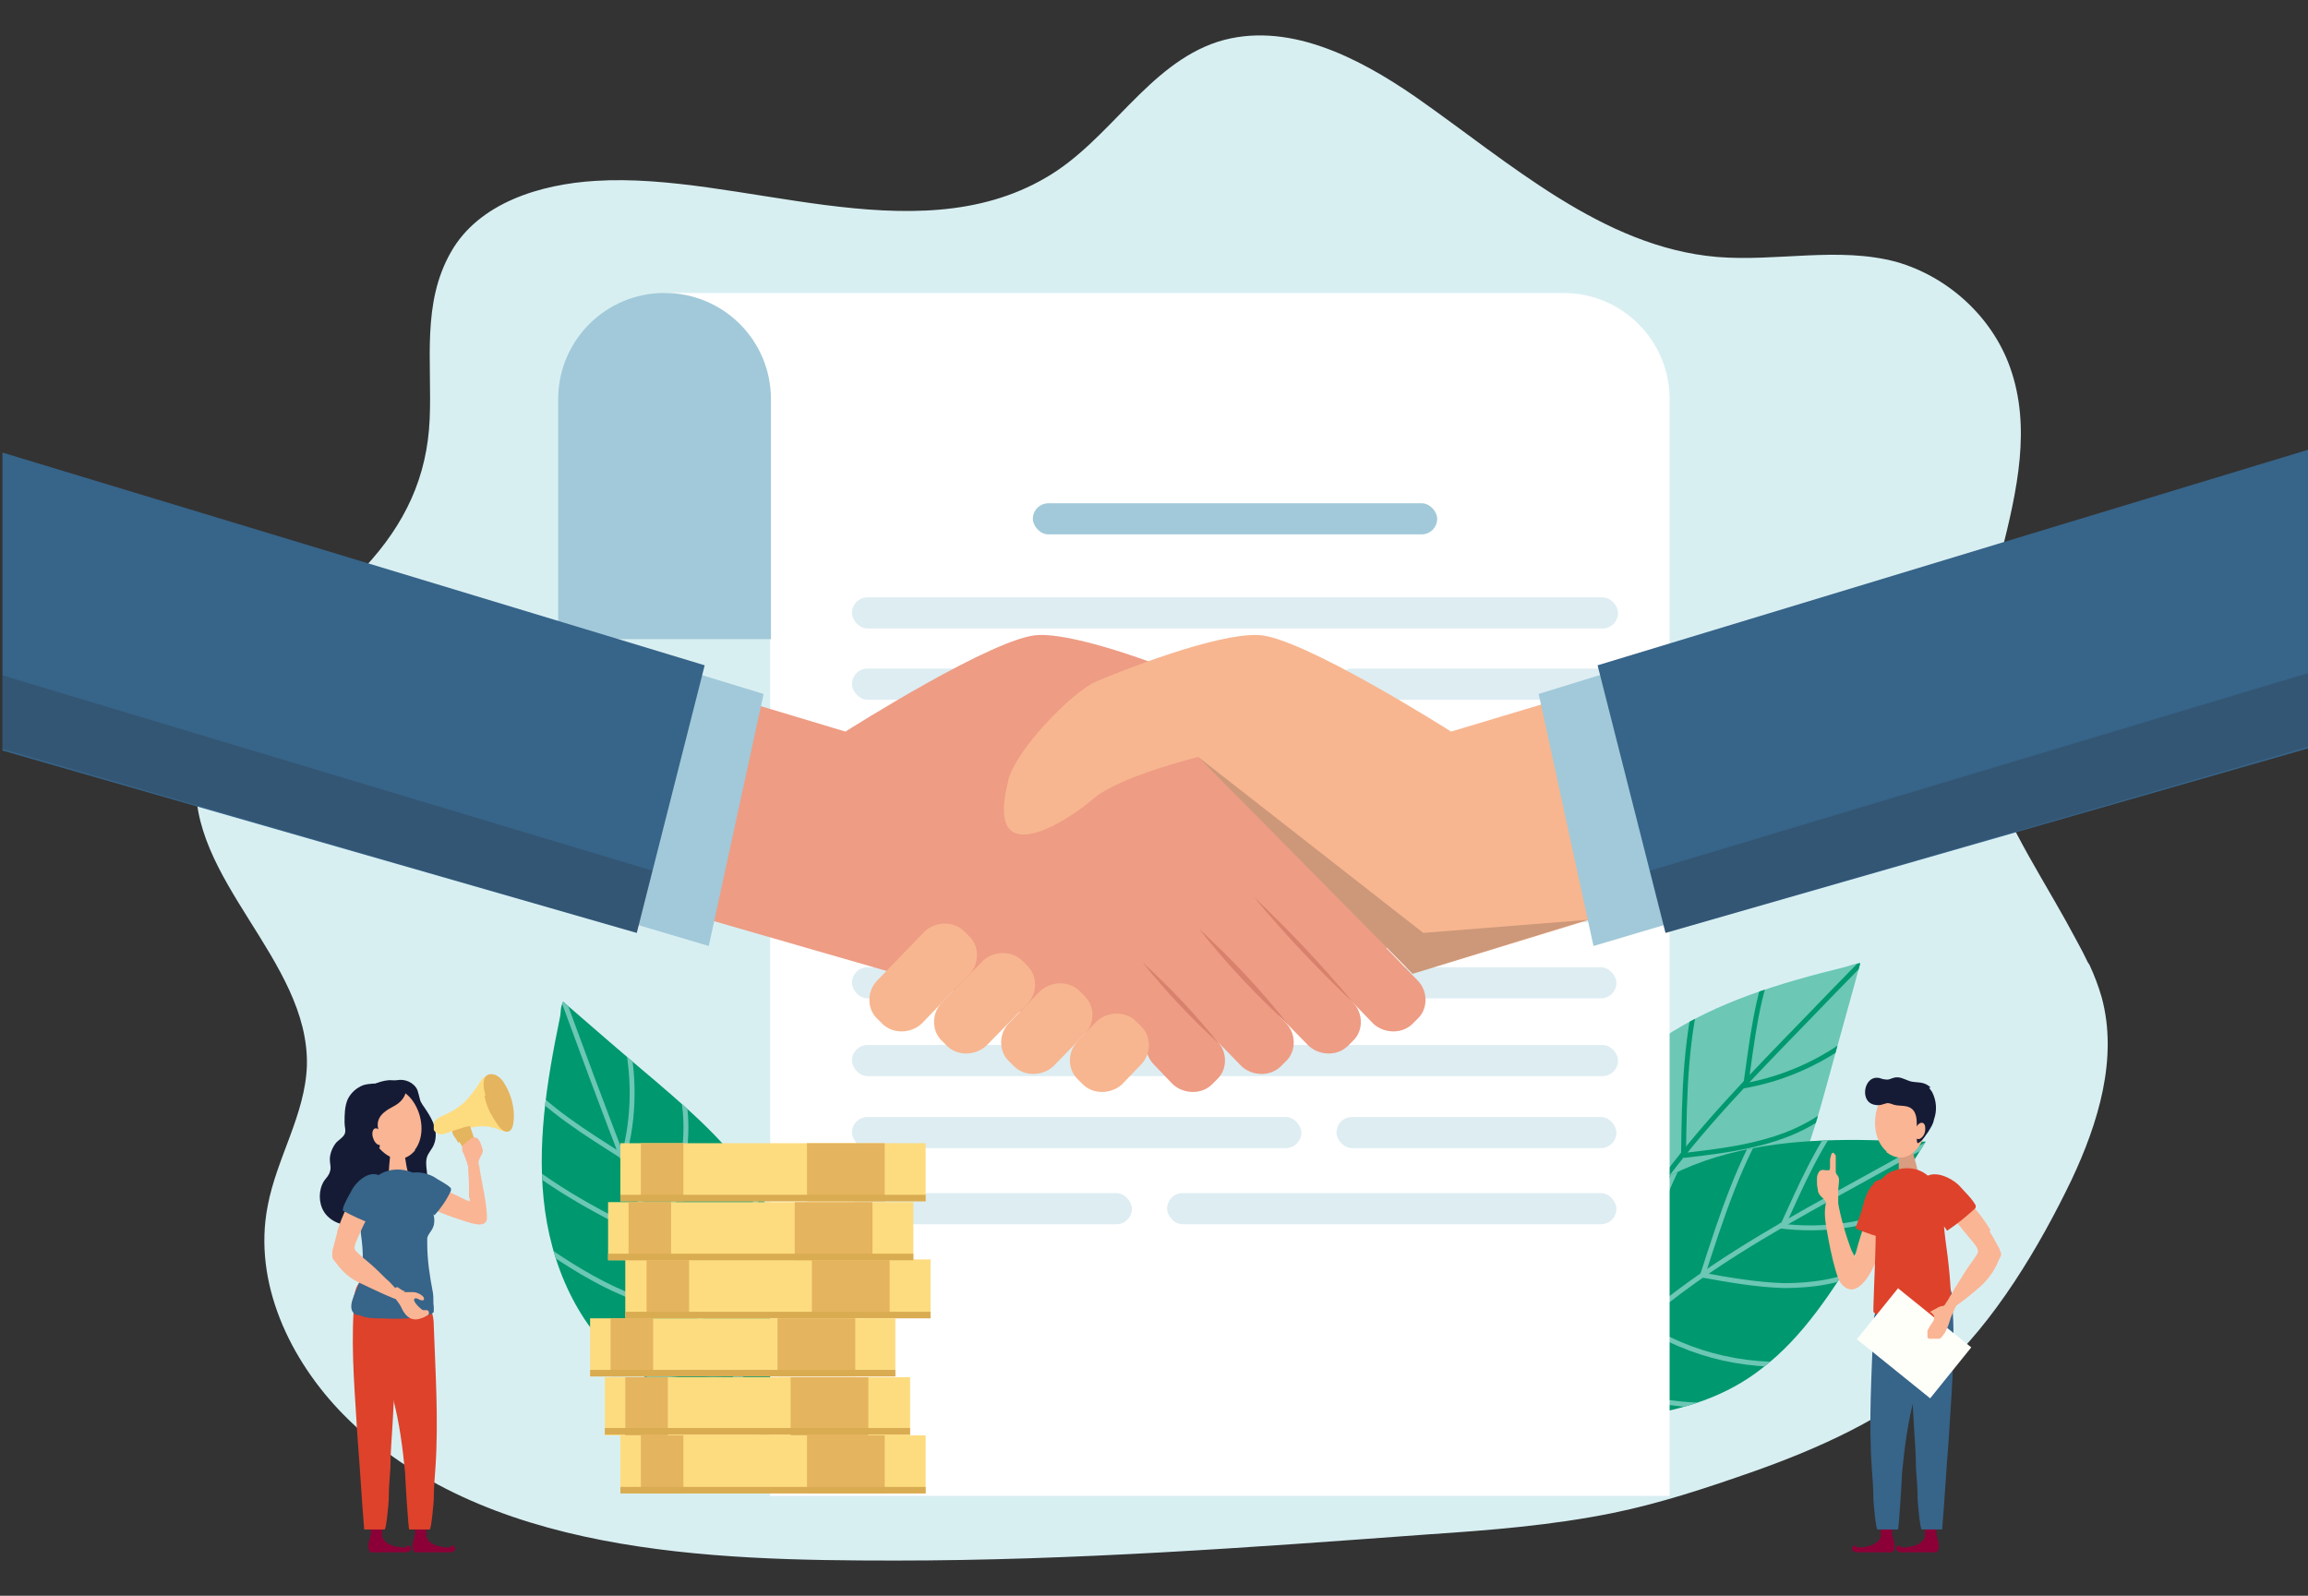 <?xml version="1.0" encoding="UTF-8"?>
<svg id="_レイヤー_1" xmlns="http://www.w3.org/2000/svg" xmlns:xlink="http://www.w3.org/1999/xlink" version="1.1" viewBox="0 0 282 195">
  <rect x="0" y="0" width="282" height="195" fill="#333333" stroke="none"/>
  <!-- Generator: Adobe Illustrator 29.2.1, SVG Export Plug-In . SVG Version: 2.1.0 Build 116)  -->
  <defs>
    <style>
      .st0, .st1, .st2 {
        fill: none;
      }

      .st3 {
        fill: #8b0137;
      }

      .st4 {
        fill: #d8816c;
      }

      .st5 {
        fill: #d99d81;
      }

      .st6 {
        fill: #fffffa;
      }

      .st7 {
        fill: #376489;
      }

      .st8 {
        fill: #fab594;
      }

      .st1 {
        stroke: #00986e;
      }

      .st1, .st2 {
        stroke-miterlimit: 10;
        stroke-width: .6px;
      }

      .st9 {
        fill: #a1c9d9;
      }

      .st10 {
        clip-path: url(#clippath-1);
      }

      .st11 {
        clip-path: url(#clippath-3);
      }

      .st12 {
        clip-path: url(#clippath-2);
      }

      .st13 {
        fill: #f7b690;
      }

      .st14 {
        fill: #fff;
      }

      .st15 {
        fill: #151b35;
      }

      .st16 {
        fill: #d8eff2;
      }

      .st17 {
        fill: #fddc80;
      }

      .st18 {
        fill: #e5b45e;
      }

      .st19 {
        opacity: 0;
      }

      .st19, .st20 {
        fill: #231f20;
      }

      .st20 {
        opacity: .2;
      }

      .st21 {
        fill: #daac52;
      }

      .st22 {
        fill: #6cc7b5;
      }

      .st23 {
        fill: #ee9c84;
      }

      .st24 {
        fill: #de422b;
      }

      .st25 {
        fill: #ddedf2;
      }

      .st26 {
        fill: #00986e;
      }

      .st27 {
        clip-path: url(#clippath);
      }

      .st2 {
        stroke: #6cc7b5;
      }
    </style>
    <clipPath id="clippath">
      <rect class="st0" x=".3" width="282" height="195"/>
    </clipPath>
    <clipPath id="clippath-1">
      <path class="st22" d="M190.2,145.9c1-7.9,6.4-14.7,13-19.1,6.6-4.4,14.4-6.7,22.1-8.6.9-.2,1-.4,2-.5-1.3,4.8-2.7,9.7-4,14.5-1.7,6.2-3.5,12.5-7.2,17.7-3.2,4.5-7.5,7.5-12.5,9.8-4.5,2.1-9.5,2.6-14,4.8.8-6.2-.2-12.4.6-18.7Z"/>
    </clipPath>
    <clipPath id="clippath-2">
      <path class="st26" d="M78.2,168c-6.7-4.3-10.5-12.1-11.6-20-1.1-7.9.2-15.8,1.8-23.6.2-.9,0-1.1.4-2,3.8,3.3,7.6,6.6,11.4,9.8,4.9,4.2,9.8,8.5,12.9,14.1,2.7,4.8,3.5,10,3.4,15.5,0,4.9-1.8,9.7-1.7,14.7-5.3-3.4-11.3-5.2-16.6-8.6Z"/>
    </clipPath>
    <clipPath id="clippath-3">
      <path class="st26" d="M191.8,155.9c3.2-7.3,10.3-12.2,17.9-14.5,7.6-2.3,15.7-2.3,23.6-1.9,1,0,1.1,0,2,0-2.7,4.3-5.3,8.5-8,12.8-3.4,5.4-6.9,11-12,14.9-4.3,3.4-9.4,5-14.7,5.8-4.9.7-9.8-.3-14.8.5,2.6-5.7,3.4-12,5.9-17.7Z"/>
    </clipPath>
  </defs>
  <g class="st27">
    <g>
      <path class="st16" d="M255.1,117.6c-.8-1.7-1.8-3.4-2.7-5.1-3.9-7-8.5-13.8-10.3-21.7-3.4-15.2,8.7-31.3,3.5-45.9-2.2-6.2-7.6-11.1-13.9-12.9-7.1-1.9-14.6,0-21.9-.6-14-1.2-25.3-11.5-36.9-19.6-7.1-4.9-15.8-9.3-24.1-6.7-8.6,2.8-13.2,12.1-21,16.6-16.2,9.5-37.5-.7-55,.4-6.8.4-14.3,2.7-17.7,8.7-3.6,6.3-2.3,13.4-2.6,20.4-.3,7.1-3,12.8-7.9,18.1-3.8,4.1-8.5,7.2-12.5,11.1s-7.6,8.6-8.1,14.2c-1.2,12.8,13.8,22.7,13.5,35.6-.2,6-3.7,11.3-4.8,17.2-1.8,9.3,2.7,18.8,9.3,25.5,16.9,17.1,44.8,17.8,67.4,17.8,21.7,0,43.4-1.6,65.1-3.2,7.5-.5,15.1-1.1,22.5-2.6,5.9-1.2,11.6-3.1,17.3-5.1,7.9-2.8,16.2-6.5,22.6-12.1,6.8-6.1,12.3-15.4,16.2-23.5,3.3-7,5.7-14.9,3.7-22.3-.4-1.4-.9-2.7-1.5-4Z"/>
      <g>
        <path class="st22" d="M190.2,145.9c1-7.9,6.4-14.7,13-19.1,6.6-4.4,14.4-6.7,22.1-8.6.9-.2,1-.4,2-.5-1.3,4.8-2.7,9.7-4,14.5-1.7,6.2-3.5,12.5-7.2,17.7-3.2,4.5-7.5,7.5-12.5,9.8-4.5,2.1-9.5,2.6-14,4.8.8-6.2-.2-12.4.6-18.7Z"/>
        <g class="st10">
          <path class="st1" d="M188,167.2c3.4-5.2,6.8-10.4,10.2-15.6,1.4-2.1,2.8-4.2,4.2-6.3,5.3-7.4,11.7-13.9,18.1-20.5,4.6-4.8,9.3-9.5,13.9-14.3"/>
          <path class="st1" d="M217.7,113.8c0,1-.5,1.9-.9,2.8-2.2,5.2-2.7,10.5-3.5,16"/>
          <path class="st1" d="M205.7,141.2c.1-7.5.2-15.1,2.4-22.2"/>
          <path class="st1" d="M200,148.5c-3-7.3-1.7-15.5-.4-23.2"/>
          <path class="st1" d="M194.7,157.3c-.4-1.4-1-2.8-1.7-4.1-2.8-4.9-3.7-11.1-2.2-16.5"/>
          <path class="st1" d="M199.9,148.8c7.3,2.3,15.4,1.7,22.3-1.5"/>
          <path class="st1" d="M205.7,141.2c3.4-.4,6.8-.8,10-1.7,3.3-.9,6.4-2.4,8.9-4.7"/>
          <path class="st1" d="M213,132.7c5.3-.9,10.4-3.3,14.5-6.8"/>
          <path class="st1" d="M194.5,156.9c5.7,1.2,11.8.9,17.4-1"/>
        </g>
      </g>
      <g>
        <path class="st26" d="M78.2,168c-6.7-4.3-10.5-12.1-11.6-20-1.1-7.9.2-15.8,1.8-23.6.2-.9,0-1.1.4-2,3.8,3.3,7.6,6.6,11.4,9.8,4.9,4.2,9.8,8.5,12.9,14.1,2.7,4.8,3.5,10,3.4,15.5,0,4.9-1.8,9.7-1.7,14.7-5.3-3.4-11.3-5.2-16.6-8.6Z"/>
        <g class="st12">
          <path class="st2" d="M96.5,179.1c-3.2-5.3-6.4-10.6-9.7-15.9-1.3-2.2-2.6-4.3-3.8-6.5-4.4-8-7.5-16.6-10.7-25.1-2.3-6.2-4.6-12.5-6.9-18.7"/>
          <path class="st2" d="M61.1,129.4c.8.5,1.5,1.3,2.1,2,3.7,4.2,8.3,7,13,10"/>
          <path class="st2" d="M80.7,151.9c-6.7-3.3-13.5-6.7-19-11.7"/>
          <path class="st2" d="M84.8,160.2c-7.8-.5-14.7-5.1-21.1-9.7"/>
          <path class="st2" d="M90.4,168.8c-1.5-.2-2.9-.3-4.4-.2-5.6.4-11.6-1.5-15.8-5.2"/>
          <path class="st2" d="M85,160.5c5.2-5.6,8.2-13.2,8.2-20.8"/>
          <path class="st2" d="M80.6,152c1.1-3.2,2.2-6.4,2.8-9.8s.6-6.8-.4-10.1"/>
          <path class="st2" d="M76.1,141.7c1.5-5.2,1.5-10.8.1-16"/>
          <path class="st2" d="M90,168.8c3.6-4.6,5.9-10.3,6.6-16.1"/>
        </g>
      </g>
      <g>
        <path class="st26" d="M191.8,155.9c3.2-7.3,10.3-12.2,17.9-14.5,7.6-2.3,15.7-2.3,23.6-1.9,1,0,1.1,0,2,0-2.7,4.3-5.3,8.5-8,12.8-3.4,5.4-6.9,11-12,14.9-4.3,3.4-9.4,5-14.7,5.8-4.9.7-9.8-.3-14.8.5,2.6-5.7,3.4-12,5.9-17.7Z"/>
        <g class="st11">
          <path class="st2" d="M183.6,175.7c4.8-4,9.5-8,14.3-12,1.9-1.6,3.9-3.3,5.9-4.8,7.2-5.6,15.2-10,23.2-14.4,5.8-3.2,11.6-6.4,17.5-9.7"/>
          <path class="st2" d="M227.3,133.1c-.4.9-1,1.7-1.6,2.4-3.5,4.3-5.6,9.3-7.9,14.3"/>
          <path class="st2" d="M208,155.9c2.3-7.1,4.6-14.4,8.7-20.6"/>
          <path class="st2" d="M200.4,161.3c-.7-7.8,2.8-15.3,6.3-22.3"/>
          <path class="st2" d="M192.8,168.1c0-1.5-.1-3-.5-4.4-1.2-5.5-.3-11.6,2.7-16.4"/>
          <path class="st2" d="M200.2,161.5c6.3,4.3,14.2,6,21.8,4.9"/>
          <path class="st2" d="M207.9,155.8c3.3.6,6.7,1.2,10.1,1.3,3.4,0,6.9-.5,9.9-2"/>
          <path class="st2" d="M217.4,149.8c5.4.7,10.9-.1,15.8-2.3"/>
          <path class="st2" d="M192.8,167.7c5.1,2.8,11.1,4.2,16.9,4"/>
        </g>
      </g>
      <path class="st14" d="M204,182.8h-109.9V52.7l-13-16.9h109.9c7.2,0,13,5.8,13,13v134Z"/>
      <path class="st9" d="M81.2,35.8h0c7.2,0,13,5.8,13,13v29.3h-26v-29.3c0-7.2,5.8-13,13-13Z"/>
      <rect class="st25" x="104.1" y="73" width="93.6" height="3.8" rx="1.9" ry="1.9"/>
      <rect class="st9" x="126.2" y="61.5" width="49.4" height="3.8" rx="1.9" ry="1.9"/>
      <rect class="st25" x="104.1" y="81.7" width="54.9" height="3.8" rx="1.9" ry="1.9"/>
      <rect class="st25" x="163.3" y="81.7" width="34.2" height="3.8" rx="1.9" ry="1.9"/>
      <rect class="st25" x="142.6" y="91.1" width="54.9" height="3.8" rx="1.9" ry="1.9" transform="translate(340.1 185.9) rotate(-180)"/>
      <rect class="st25" x="104.1" y="91.1" width="34.2" height="3.8" rx="1.9" ry="1.9" transform="translate(242.4 185.9) rotate(-180)"/>
      <rect class="st25" x="104.1" y="100.2" width="93.6" height="3.8" rx="1.9" ry="1.9"/>
      <rect class="st25" x="104.1" y="108.9" width="54.9" height="3.8" rx="1.9" ry="1.9"/>
      <rect class="st25" x="163.3" y="108.9" width="34.2" height="3.8" rx="1.9" ry="1.9"/>
      <rect class="st25" x="142.6" y="118.3" width="54.9" height="3.8" rx="1.9" ry="1.9" transform="translate(340.1 240.3) rotate(-180)"/>
      <rect class="st25" x="104.1" y="118.3" width="34.2" height="3.8" rx="1.9" ry="1.9" transform="translate(242.4 240.3) rotate(-180)"/>
      <rect class="st25" x="104.1" y="127.7" width="93.6" height="3.8" rx="1.9" ry="1.9"/>
      <rect class="st25" x="104.1" y="136.5" width="54.9" height="3.8" rx="1.9" ry="1.9"/>
      <rect class="st25" x="163.3" y="136.5" width="34.2" height="3.8" rx="1.9" ry="1.9"/>
      <rect class="st25" x="142.6" y="145.8" width="54.9" height="3.8" rx="1.9" ry="1.9" transform="translate(340.1 295.4) rotate(-180)"/>
      <rect class="st25" x="104.1" y="145.8" width="34.2" height="3.8" rx="1.9" ry="1.9" transform="translate(242.4 295.4) rotate(-180)"/>
      <path class="st19" d="M204.4,168c-2.6.7-5.3,1-8.1.6-6.2-1-11.6-5.5-17.9-5.7-5.9-.2-11.1,3.5-16.6,5.6-7.9,3.2-17,3.3-25,.3-5.7-2.1-10.9-5.7-16.9-6.4-8.7-1-16.9,4.2-25.3,5.9v14.5h109.9v-14.8Z"/>
      <g>
        <path class="st23" d="M157.4,95.3c-.9-3.6-7.7-10.7-10.7-12-3-1.3-14.6-5.9-19.8-5.7-5.2.1-23.6,11.8-23.6,11.8l-15.3-4.6-5.5,26.4,30.5,8.8,27.2,8.6,15.8-4.4,13.5-8.4s-16.8-17.9-13.7-15.2c3.1,2.7,4.7,6.3,1.7-5.3Z"/>
        <path class="st13" d="M123.2,95.3c.9-3.6,7.7-10.7,10.7-12,3-1.3,14.6-5.9,19.8-5.7,5.2.1,23.6,11.8,23.6,11.8l15.3-4.6,5.5,26.4-25.5,7.8-26.2-26.5s-9.7,2.4-12.8,5.1c-3.1,2.7-13.4,9.4-10.4-2.2Z"/>
        <path class="st23" d="M173.2,124.5l-.6.6c-1.3,1.3-3.5,1.2-4.8,0l-5.8-6c-1.3-1.3-1.3-3.5,0-4.7l.6-.6c1.3-1.3,3.5-1.2,4.8,0l5.8,6c1.3,1.3,1.3,3.5,0,4.7Z"/>
        <path class="st23" d="M165.3,127.2l-.6.6c-1.3,1.3-3.5,1.2-4.8,0l-5-5.1c-1.3-1.3-1.3-3.5,0-4.7l.6-.6c1.3-1.3,3.5-1.2,4.8,0l5,5.1c1.3,1.3,1.3,3.5,0,4.7Z"/>
        <path class="st23" d="M157.1,129.7l-.6.6c-1.3,1.3-3.5,1.2-4.8,0l-3.8-3.9c-1.3-1.3-1.3-3.5,0-4.7l.6-.6c1.3-1.3,3.5-1.2,4.8,0l3.8,3.9c1.3,1.3,1.3,3.5,0,4.7Z"/>
        <path class="st23" d="M148.7,131.9l-.6.6c-1.3,1.3-3.5,1.2-4.8,0l-2.3-2.4c-1.3-1.3-1.3-3.5,0-4.7l.6-.6c1.3-1.3,3.5-1.2,4.8,0l2.3,2.4c1.3,1.3,1.3,3.5,0,4.7Z"/>
        <path class="st13" d="M107.2,124.5l.6.6c1.3,1.3,3.5,1.2,4.8,0l5.8-6c1.3-1.3,1.3-3.5,0-4.7l-.6-.6c-1.3-1.3-3.5-1.2-4.8,0l-5.8,6c-1.3,1.3-1.3,3.5,0,4.7Z"/>
        <path class="st13" d="M115.1,127.2l.6.6c1.3,1.3,3.5,1.2,4.8,0l5-5.1c1.3-1.3,1.3-3.5,0-4.7l-.6-.6c-1.3-1.3-3.5-1.2-4.8,0l-5,5.1c-1.3,1.3-1.3,3.5,0,4.7Z"/>
        <path class="st13" d="M123.3,129.7l.6.6c1.3,1.3,3.5,1.2,4.8,0l3.8-3.9c1.3-1.3,1.3-3.5,0-4.7l-.6-.6c-1.3-1.3-3.5-1.2-4.8,0l-3.8,3.9c-1.3,1.3-1.3,3.5,0,4.7Z"/>
        <path class="st13" d="M131.7,131.9l.6.6c1.3,1.3,3.5,1.2,4.8,0l2.3-2.4c1.3-1.3,1.3-3.5,0-4.7l-.6-.6c-1.3-1.3-3.5-1.2-4.8,0l-2.3,2.4c-1.3,1.3-1.3,3.5,0,4.7Z"/>
        <polygon class="st9" points="93.3 84.8 86.6 115.6 77.5 112.9 83.8 81.9 93.3 84.8"/>
        <polygon class="st9" points="188 84.8 194.7 115.6 203.8 112.9 197.4 81.9 188 84.8"/>
        <polygon class="st7" points="195.2 81.3 282.2 54.9 282.2 91.4 203.5 114 195.2 81.3"/>
        <polygon class="st20" points="203.5 114 201.6 106.4 282.2 82.2 282.2 91.2 203.5 114"/>
        <polygon class="st7" points="86.1 81.3 -.7 55 -.8 91.4 77.8 114 86.1 81.3"/>
        <polygon class="st20" points="77.8 114 79.7 106.4 -.8 82.2 -.8 91.2 77.8 114"/>
        <polygon class="st20" points="194 112.4 173.9 114 146.4 92.5 172.6 119 194 112.4"/>
        <path class="st4" d="M165.4,122.6c-4.3-4.1-8.4-8.4-12.2-13,4.3,4.1,8.4,8.4,12.2,13h0Z"/>
        <path class="st4" d="M157.4,125.2c-3.9-3.6-7.6-7.5-10.9-11.7,3.9,3.6,7.6,7.5,10.9,11.7h0Z"/>
        <path class="st4" d="M149,127.6c-3.4-3.1-6.5-6.4-9.4-10,3.4,3.1,6.5,6.4,9.4,10h0Z"/>
      </g>
      <path class="st19" d="M65.3,189.7c0,.9-6.7,1.6-15,1.6s-15-.7-15-1.6,6.7-1.6,15-1.6,15,.7,15,1.6Z"/>
      <path class="st19" d="M246.1,189.7c0,.9-6.7,1.6-15,1.6s-15-.7-15-1.6,6.7-1.6,15-1.6,15,.7,15,1.6Z"/>
      <g>
        <path class="st3" d="M226.8,188.9c-.1,0-.2,0-.3,0s-.2.1-.2.3c0,0,0,.1,0,.2.2.3.6.3.9.3,1.3,0,2.5,0,3.8,0,0,0,.1,0,.2,0,0,0,.1,0,.1-.1.3-.4.2-.9.1-1.3-.1-.4-.3-.9-.2-1.3,0-.2,0-.3,0-.5,0,0-.1,0-.2,0-.4,0-.8-.1-1.2-.1,0,0,0,1.3,0,1.4-.4,1.1-1.9,1.3-2.9,1.3Z"/>
        <path class="st7" d="M233.1,158.5c.8,0,1.5.2,2.2.5,1.9.8.5,4.8.1,6.3-.5,1.8-1,3.7-1.5,5.5-.8,3-1.2,6.1-1.5,9.2,0,.6-.4,6.9-.5,6.9-.8,0-1.7,0-2.5,0-.2,0-.5-3.4-.5-3.7,0-1.3-.1-2.5-.2-3.8-.4-5.8,0-11.7.2-17.4,0-1,.2-1.9.8-2.7.2-.3.9-.4,1.3-.5.5-.2,1-.4,1.6-.3.2,0,.3,0,.5,0Z"/>
        <path class="st3" d="M232.2,188.9c-.1,0-.2,0-.3,0-.1,0-.2.1-.2.3,0,0,0,.1,0,.2.2.3.6.3.9.3,1.3,0,2.5,0,3.8,0,0,0,.1,0,.2,0,0,0,.1,0,.1-.1.3-.4.2-.9.1-1.3-.1-.4-.3-.9-.2-1.3,0-.2,0-.3,0-.5,0,0-.1,0-.2,0-.4,0-.8-.1-1.2-.1,0,0,0,1.3,0,1.4-.4,1.1-1.9,1.3-2.9,1.3Z"/>
        <path class="st5" d="M231.9,144c0,0,0,.1,0,.2,0,0,.2,0,.3,0,.7,0,1.5-.3,2-.9,0,0,.1-.1.1-.2,0,0,0,0,0-.1-.2-.9-.5-1.8-.7-2.7,0,0,0-.1,0-.2,0,0-.1,0-.2,0-.3,0-.6,0-.9.1-.6.3-.5.9-.5,1.5,0,.7,0,1.5,0,2.2Z"/>
        <path class="st7" d="M238.4,158.6c.1.6.1,1.1.2,1.7.3,5.2-.2,10.4-.5,15.6-.3,3.7-.5,7.4-.8,11-.8,0-1.7,0-2.5,0-.2,0-.5-3.4-.5-3.7,0-1.3-.1-2.5-.2-3.8,0-2-.2-4-.3-6-.1-2.4-.3-4.8-.5-7.1-.2-1.4-.4-2.8-.5-4.2-.1-1.3-.5-2.8,0-4.1.3-.7.9-1.2,1.6-1.4.6-.2,1.3-.2,2-.2.4,0,.7,0,1.1.1.8.3.9,1.4,1.1,2.1Z"/>
        <path class="st8" d="M226.3,153c-.8-2.1-1.4-4.2-1.8-6.4,0-.2,0-.4-.2-.5-.2-.2-.5-.1-.7,0-.2.2-.3.4-.4.6-.4,1.2-.2,2.4,0,3.6.3,1.7.6,3.3,1.1,5,.2.6.3,1.1.7,1.6,1.9,2.2,3.8-1.6,4.3-3,.7-2,2.2-4.4,1.7-6.6-.1-.6-.8-1.1-1.3-.9-.2.1-.4.3-.5.5-1.3,2-2,4.4-2.6,6.8,0-.3-.2-.5-.3-.8Z"/>
        <path class="st8" d="M230.5,140.7c-3.1-2.7-.7-10.3,3.7-7.2,3.2,2.2.2,10.3-3.7,7.3,0,0,0,0,0,0Z"/>
        <path class="st24" d="M229.6,145.2c-.4,1.3-.3,2.9-.4,4.2,0,3.4-.2,6.8-.3,10.3,0,.2,0,.4,0,.6.1.2.4.3.6.4,1.9.6,3.9.5,5.9.4.9,0,1.8,0,2.6-.4.2,0,.3-.1.4-.3,0-.2,0-.3,0-.5,0-2.8-.3-5.6-.7-8.4-.3-2.2-.2-4.6-1.2-6.6-1-2-3.2-2.6-5.2-1.8-.6.2-1.1.6-1.5,1.1-.2.4-.4.7-.5,1.2Z"/>
        <path class="st8" d="M243.1,150.5c.6.9,1,1.8,1.2,2.1,0,.2.2.4.2.6,0,.2,0,.3-.1.4-.6,1.4-1.1,2.3-2.2,3.4-1.2,1.1-2.5,2.1-3.8,3,0,0-.2.1-.3.2-.3,0-.5-.3-.5-.5,0-.4.3-.6.5-1,.2-.4.5-.8.7-1.2.5-.8,1-1.6,1.5-2.4.4-.6.9-1.2,1.3-1.9.3-.5-.3-1.1-.6-1.5-.7-.8-1.3-1.6-2-2.4-.3-.3-.5-.6-.7-1-.1-.4-.2-.8,0-1.2,1.1-2.1,3.5.9,4.9,3.2Z"/>
        <path class="st24" d="M234.5,145.4c.2,1,1,2.1,1.6,2.7.2.2,1.8,2.2,1.8,2.3,1.2-.8,2.3-1.7,3.4-2.7,0,0,.1-.1.1-.2,0,0,0-.1,0-.2-.5-.9-1.3-1.6-1.9-2.3-1-1.1-3.5-2.3-4.6-.8-.3.4-.3.8-.3,1.3Z"/>
        <path class="st24" d="M229,144.6c-.8.7-1.2,2-1.4,2.8,0,.3-.9,2.7-.9,2.7,1.3.6,2.7,1,4.1,1.4,0,0,.2,0,.2,0,0,0,.1,0,.1-.2.5-.9.6-1.9.9-2.9.4-1.4,0-4.2-1.9-4.3-.5,0-.9.2-1.2.5Z"/>
        <path class="st8" d="M224.1,140.9s0,0,0,0c-.4-.2-.4.5-.5.8,0,.3,0,.6,0,.9,0,.2,0,.5-.3.4,0,0-.2,0-.3,0-.3-.1-.7,0-.8.3-.2.3-.2.6-.2.9,0,.4,0,.7.1,1.1,0,.3.1.6.4.9.3.3.5.4.6.8,0,.4,0,.7.2,1.1,0,0,0,0,0,0,0,0,0,0,0,0,.5,0,1.3,0,1.3-.7,0-.6,0-1.2,0-1.8,0-.5.1-1,.1-1.4,0-.3-.1-.5-.3-.7,0,0,0-.1-.1-.2,0,0,0-.1,0-.2,0-.4,0-.8,0-1.3,0-.2,0-.3,0-.5,0-.1,0-.2-.2-.3Z"/>
        <path class="st15" d="M235.9,132.9c-.2-.2-.5-.4-.8-.5-.6-.2-1.2-.1-1.8-.3-.6-.2-1.2-.6-1.9-.4-.4.1-.6.3-1.1.2-.3,0-.6-.2-.9-.2-1.6-.1-2.1,2.6-.7,3.2.5.2,1,.2,1.5,0,.1,0,.3-.1.4-.1.3,0,.5.1.8.2.7.2,1.6,0,2.2.5.5.4.6,1.2.6,1.8,0,.6,0,1.2,0,1.8,0,.3,0,.8.3.5.4-.2.8-.9,1.1-1.3.3-.5.6-.9.7-1.5.4-1.1.3-2.3-.2-3.3-.1-.2-.3-.4-.4-.6Z"/>
        <path class="st8" d="M234,138.1c-.1.6,0,1.1.4,1.1.3,0,.7-.4.8-.9.1-.6,0-1.1-.4-1.1-.3,0-.7.4-.8.9Z"/>
        <rect class="st6" x="229.9" y="158.4" width="8" height="11.5" transform="translate(508.5 85.2) rotate(128.9)"/>
        <path class="st8" d="M237.2,163.4c.3-.3.5-.6.6-.9.2-.3.3-.7.4-1,.2-.7.5-1.3.8-1.9,0,0,0,0,0-.1,0,0,0,0,0,0-.2-.3-.5-.4-.8-.6,0,0,0,0,0,0,0,0-.1,0-.1,0-.2.2-.4.6-.7.7,0,0,0,0-.1,0,0,0-.2,0-.3.1-.1,0-.3.1-.4.2-.3.1-.5.3-.8.4.2.1.4.3.5.5.1.2,0,.6-.2.8-.2.3-.4.6-.6,1,0,.1,0,.2,0,.3,0,.1,0,.2,0,.4,0,.1,0,.2.2.3,0,0,.1,0,.2,0,.2,0,.5,0,.7,0,0,0,.2,0,.3,0,0,0,.2,0,.2-.1,0,0,.2-.1.2-.2Z"/>
      </g>
      <g>
        <path class="st15" d="M43,149.4c.5,0,.8-.3,1.2-.4.3,0,.7,0,1,0,.8,0,1.5-.3,2.3-.5,1.4-.5,2.8-1.4,3.8-2.5.3-.3.6-.7.8-1.1.4-1.1-.3-2.5.1-3.6.2-.5.6-.9.8-1.4.3-.7.3-1.5.1-2.2-.2-.7-.6-1.4-1-2-.3-.5-.7-.9-.8-1.4-.1-.4-.2-.8-.3-1.1-.4-.9-1.5-1.4-2.5-1.2-.6.1-1.2.4-1.9.4-.8,0-1.5,0-2.2.2-.8.3-1.5.9-1.9,1.7-.4.9-.4,1.9-.4,2.9,0,.5.2,1,0,1.4-.2.4-.7.7-1,1-.5.6-.8,1.4-.8,2.1,0,.5.2,1,0,1.5-.1.4-.4.7-.7,1.1-.7,1.1-.7,2.7,0,3.8.7,1.1,2.2,1.8,3.5,1.5Z"/>
        <path class="st3" d="M49.7,188.9c.1,0,.2,0,.3,0,.1,0,.2.1.2.3,0,0,0,.1,0,.2-.2.3-.6.3-.9.3-1.3,0-2.5,0-3.8,0,0,0-.1,0-.2,0,0,0-.1,0-.1-.1-.3-.4-.2-.9-.1-1.3.1-.4.3-.9.2-1.3,0-.2,0-.3,0-.5,0,0,.1,0,.2,0,.4,0,.8-.1,1.2-.1,0,0,0,1.3,0,1.4.4,1.1,1.9,1.3,2.9,1.3Z"/>
        <path class="st8" d="M49.9,144.1c0,0,0,.1,0,.2,0,0-.1.1-.2.1-.7.1-1.5,0-2.1-.4,0,0-.1,0-.1-.2,0,0,0,0,0-.1,0-.9.1-1.8.2-2.8,0,0,0-.1,0-.2,0,0,.1,0,.2,0,.3,0,.6-.1.9,0,.7.2.7.8.8,1.4.1.7.3,1.4.5,2.1Z"/>
        <path class="st18" d="M56.1,139.5c.4.6.7,1.2,1,1.8,0,.1.2.3.3.3.3.2.9-.2,1.1-.3,0,0,0,0,.1,0,.1-.1-.1-.7-.2-.8-.1-.3-.2-.6-.3-.9-.2-.6-.4-1.2-.6-1.8,0-.3-.1-.6-.4-.6-.5,0-1.3.2-1.7.6-.4.5.1,1.1.4,1.5,0,.1.2.3.2.4Z"/>
        <path class="st8" d="M57.3,146.4c0-.5,0-1.1,0-1.6,0-.7-.1-1.5-.1-2.2,0-.2,0-.4.1-.6.1-.2.4-.3.6-.3.2,0,.4.2.5.4.1.2.2.5.2.7.2,1.3.5,2.6.7,3.9.1.7.2,1.4.2,2.2-.1,1.2-1.8.6-2.5.4-2.2-.7-4.4-1.5-6.4-2.7-.3-.2-.6-.3-.8-.6-.2-.4-.2-.9,0-1.3,0-.2.1-.3.3-.5.2-.2.6-.2.8,0,1.6.4,3,1,4.5,1.7.7.3,1.3.7,2,.9,0-.1,0-.2,0-.4Z"/>
        <path class="st17" d="M57.6,137.8c1.2-.3,2.4-.2,3.5.3.3.1.6.3.9,0,0,0,.1-.2.1-.3.7-2,0-4.3-1.5-5.8-.4-.3-.9-.7-1.4-.4-.2.1-.3.3-.4.4-.5.8-1,1.5-1.6,2.2-.6.7-1.4,1.3-2.2,1.7-.6.4-1.8.6-2,1.4,0,.2,0,.5,0,.7,0,.2.2.3.3.4.6.5,1.4,0,2-.2.7-.2,1.4-.5,2.1-.6Z"/>
        <path class="st18" d="M59.2,134s0,0,0,0c.2.9.5,1.7,1,2.5.4.6.9,1.7,1.7,1.8.5,0,.7-.4.8-.9.3-1.8-.2-3.7-1.2-5.2-.4-.6-1.1-1.1-1.8-.9-.9.3-.6,1.8-.4,2.5Z"/>
        <path class="st8" d="M58.2,139s0,0,0,0c.1,0,.2.2.3.3.2.3.3.6.4.9,0,.1.1.3.1.4,0,.5-.7,1.1-.5,1.8,0,0-.8-.1-1.2,0,0,0-.2,0-.2,0,0,0,0-.1,0-.2-.2-.5-.3-1-.6-1.5,0-.2-.1-.4,0-.6,0-.2.3-.3.5-.5.2-.2.4-.3.6-.5.2-.1.4-.2.6,0Z"/>
        <path class="st3" d="M55.1,188.9c.1,0,.2,0,.3,0,.1,0,.2.1.2.3,0,0,0,.1,0,.2-.2.3-.6.3-.9.3-1.3,0-2.5,0-3.8,0,0,0-.1,0-.2,0,0,0-.1,0-.1-.1-.3-.4-.2-.9-.1-1.3.1-.4.3-.9.2-1.3,0-.2,0-.3,0-.5,0,0,.1,0,.2,0,.4,0,.8-.1,1.2-.1,0,0,0,1.3,0,1.4.4,1.1,1.9,1.3,2.9,1.3Z"/>
        <path class="st24" d="M48.8,158.5c-.8,0-1.5.2-2.2.5-1.9.8-.5,4.8-.1,6.3.5,1.8,1,3.7,1.5,5.5.8,3,1.2,6.1,1.5,9.2,0,.6.4,6.9.5,6.9.8,0,1.7,0,2.5,0,.2,0,.5-3.4.5-3.7,0-1.3.1-2.5.2-3.8.4-5.8,0-11.7-.2-17.4,0-1-.2-1.9-.8-2.7-.2-.3-.9-.4-1.3-.5-.5-.2-1-.4-1.6-.3-.2,0-.3,0-.5,0Z"/>
        <path class="st24" d="M43.4,158.6c-.1.6-.1,1.1-.2,1.7-.3,5.2.2,10.4.5,15.6.3,3.7.5,7.4.8,11,.8,0,1.7,0,2.5,0,.2,0,.5-3.4.5-3.7,0-1.3.1-2.5.2-3.8,0-2,.2-4,.3-6,.1-2.4.3-4.8.5-7.1.2-1.4.4-2.8.5-4.2.1-1.3.5-2.8,0-4.1-.3-.7-.9-1.2-1.6-1.4-.6-.2-1.3-.2-2-.2-.4,0-.7,0-1.1.1-.8.3-.9,1.4-1.1,2.1Z"/>
        <path class="st8" d="M50.7,140.5c2.5-3.3-1.3-10.2-5.1-6.3-2.7,2.7,1.9,10.1,5.1,6.4,0,0,0,0,0,0Z"/>
        <path class="st7" d="M43.6,160.7c-1.5-.6-.1-2.8.2-3.7.7-2,.6-4.1.3-6.2,0-.5-.2-1.1-.2-1.6,0-.4.2-.7.3-1.1.1-1.1.4-2.1.8-3.1,1-1.9,3.2-2.5,5.2-1.8.7.3,1.1.7,1.4,1.4.1.3.2.6.4,1,.2.5.4,1.1.6,1.6.3.9.7,1.9.3,2.8-.2.5-.6.8-.7,1.3,0,.2,0,.4,0,.6,0,2.1.3,4,.7,6.1.1.6,0,1.2.1,1.7,0,.2,0,.4,0,.6-.1.2-.4.3-.6.4-1.9.5-3.9.5-5.9.4-.9,0-1.8,0-2.6-.4Z"/>
        <path class="st8" d="M41.2,150.6c-.3,1.1-.5,2-.6,2.3,0,.2,0,.5,0,.7,0,.1.1.3.2.4.9,1.2,1.6,2,3,2.7,1.5.7,2.9,1.4,4.4,2,.1,0,.2,0,.4,0,.3,0,.4-.4.3-.6-.1-.4-.5-.5-.7-.8-.3-.3-.6-.7-1-1-.7-.7-1.3-1.3-2-1.9-.6-.5-1.2-1-1.7-1.5-.4-.4,0-1.1.2-1.6.5-1.1.9-2.2,1.7-3.1.7-.9,1.1-2.2.9-3.4,0-.3-.2-.6-.4-.8-.3-.2-.7-.2-1.1,0-.3.2-.6.5-.8.8-1.2,1.7-2.2,3.7-2.8,5.7Z"/>
        <path class="st15" d="M46.3,140.3c0,.3-.1,1.7-.6,1.5-.4-.1-.5-1.1-.6-1.5,0-.3-.2-.5-.3-.8-.7-1.5-1.8-3-1.3-4.8,0-.2.2-.5.3-.7.7-1.1,2.4-1.9,3.7-2,.6,0,1.2,0,1.6.3.3.2.4.6.5.9,0,.6-.4,1.2-.9,1.6s-1.1.6-1.6,1c-.7.5-1.1,1.2-.9,2.1.2.8.2,1.5.2,2.3Z"/>
        <path class="st8" d="M46.7,138.7c.2.5.1,1.1-.2,1.2-.3.1-.7-.2-.9-.8-.2-.5-.1-1.1.2-1.2s.7.2.9.8Z"/>
        <path class="st8" d="M49.3,157.9s0,0,.1,0c.3,0,.7,0,1.1,0,.4,0,1.1.3,1.3.7,0,0,0,.1,0,.2,0,0,0,.1-.2.1,0,0,0,0-.1,0-.2,0-.8-.5-.9-.1-.1.3.8,1.2,1.1,1.3.1,0,.2,0,.4,0,.1,0,.2,0,.3.2,0,.1,0,.3,0,.3,0,0-.2.2-.3.2-.3.2-.6.3-1,.4-1.1.2-1.7-.6-2.1-1.5-.3-.6-.8-1.1-1.2-1.6,0,0,0,0,0-.1,0,0,0,0,0,0,.1-.3.4-.5.6-.7,0,0,0,0,0,0,0,0,.1,0,.2,0,.3.2.5.4.9.5Z"/>
        <path class="st7" d="M47,144.8c0,.9-.3,1.9-.7,2.5-.1.2-1,2.2-1,2.2-1.1-.4-2.2-.9-3.3-1.5,0,0-.1,0-.1-.1,0,0,0-.1,0-.2.2-.8.7-1.5,1.1-2.3.6-1.1,2.3-2.6,3.6-1.6.3.2.4.6.5,1Z"/>
        <path class="st7" d="M49.2,145.4c.4.8,1.3,1.4,1.9,1.7.2.1,2,1.4,2,1.4.8-.9,1.5-1.9,2-3,0,0,0-.1,0-.2,0,0,0-.1,0-.1-.6-.6-1.4-.9-2.1-1.4-1.1-.6-3.3-1-3.9.5-.1.4,0,.7,0,1.1Z"/>
      </g>
      <g>
        <g>
          <rect class="st17" x="75.8" y="175.3" width="37.3" height="7.1" transform="translate(188.9 357.8) rotate(180)"/>
          <rect class="st18" x="98.6" y="175.3" width="9.5" height="7.1" transform="translate(206.7 357.8) rotate(180)"/>
          <rect class="st18" x="78.4" y="175.3" width="5.2" height="7.1" transform="translate(161.9 357.8) rotate(180)"/>
          <rect class="st21" x="75.8" y="181.6" width="37.3" height=".8" transform="translate(188.9 364.1) rotate(180)"/>
        </g>
        <g>
          <rect class="st17" x="73.9" y="168.2" width="37.3" height="7.1" transform="translate(185.1 343.6) rotate(180)"/>
          <rect class="st18" x="96.7" y="168.2" width="9.5" height="7.1" transform="translate(202.8 343.6) rotate(180)"/>
          <rect class="st18" x="76.4" y="168.2" width="5.2" height="7.1" transform="translate(158 343.6) rotate(180)"/>
          <rect class="st21" x="73.9" y="174.5" width="37.3" height=".8" transform="translate(185.1 349.8) rotate(180)"/>
        </g>
        <g>
          <rect class="st17" x="76.5" y="154" width="37.3" height="7.1" transform="translate(190.2 315) rotate(180)"/>
          <rect class="st18" x="99.3" y="154" width="9.5" height="7.1" transform="translate(208 315) rotate(180)"/>
          <rect class="st18" x="79" y="154" width="5.2" height="7.1" transform="translate(163.2 315) rotate(180)"/>
          <rect class="st21" x="76.5" y="160.2" width="37.3" height=".8" transform="translate(190.2 321.3) rotate(180)"/>
        </g>
        <g>
          <rect class="st17" x="75.8" y="139.7" width="37.3" height="7.1" transform="translate(188.9 286.5) rotate(180)"/>
          <rect class="st18" x="98.6" y="139.7" width="9.5" height="7.1" transform="translate(206.7 286.5) rotate(180)"/>
          <rect class="st18" x="78.4" y="139.7" width="5.2" height="7.1" transform="translate(161.9 286.5) rotate(180)"/>
          <rect class="st21" x="75.8" y="146" width="37.3" height=".8" transform="translate(188.9 292.8) rotate(180)"/>
        </g>
        <g>
          <rect class="st17" x="74.3" y="146.8" width="37.3" height="7.1" transform="translate(185.9 300.8) rotate(180)"/>
          <rect class="st18" x="97.1" y="146.8" width="9.5" height="7.1" transform="translate(203.7 300.8) rotate(180)"/>
          <rect class="st18" x="76.9" y="146.8" width="5.2" height="7.1" transform="translate(158.9 300.8) rotate(180)"/>
          <rect class="st21" x="74.3" y="153.1" width="37.3" height=".8" transform="translate(185.9 307.1) rotate(180)"/>
        </g>
        <g>
          <rect class="st17" x="72.2" y="161.1" width="37.3" height="7.1" transform="translate(181.6 329.3) rotate(180)"/>
          <rect class="st18" x="94.9" y="161.1" width="9.5" height="7.1" transform="translate(199.4 329.3) rotate(180)"/>
          <rect class="st18" x="74.7" y="161.1" width="5.2" height="7.1" transform="translate(154.5 329.3) rotate(180)"/>
          <rect class="st21" x="72.2" y="167.4" width="37.3" height=".8" transform="translate(181.6 335.6) rotate(180)"/>
        </g>
      </g>
    </g>
  </g>
</svg>